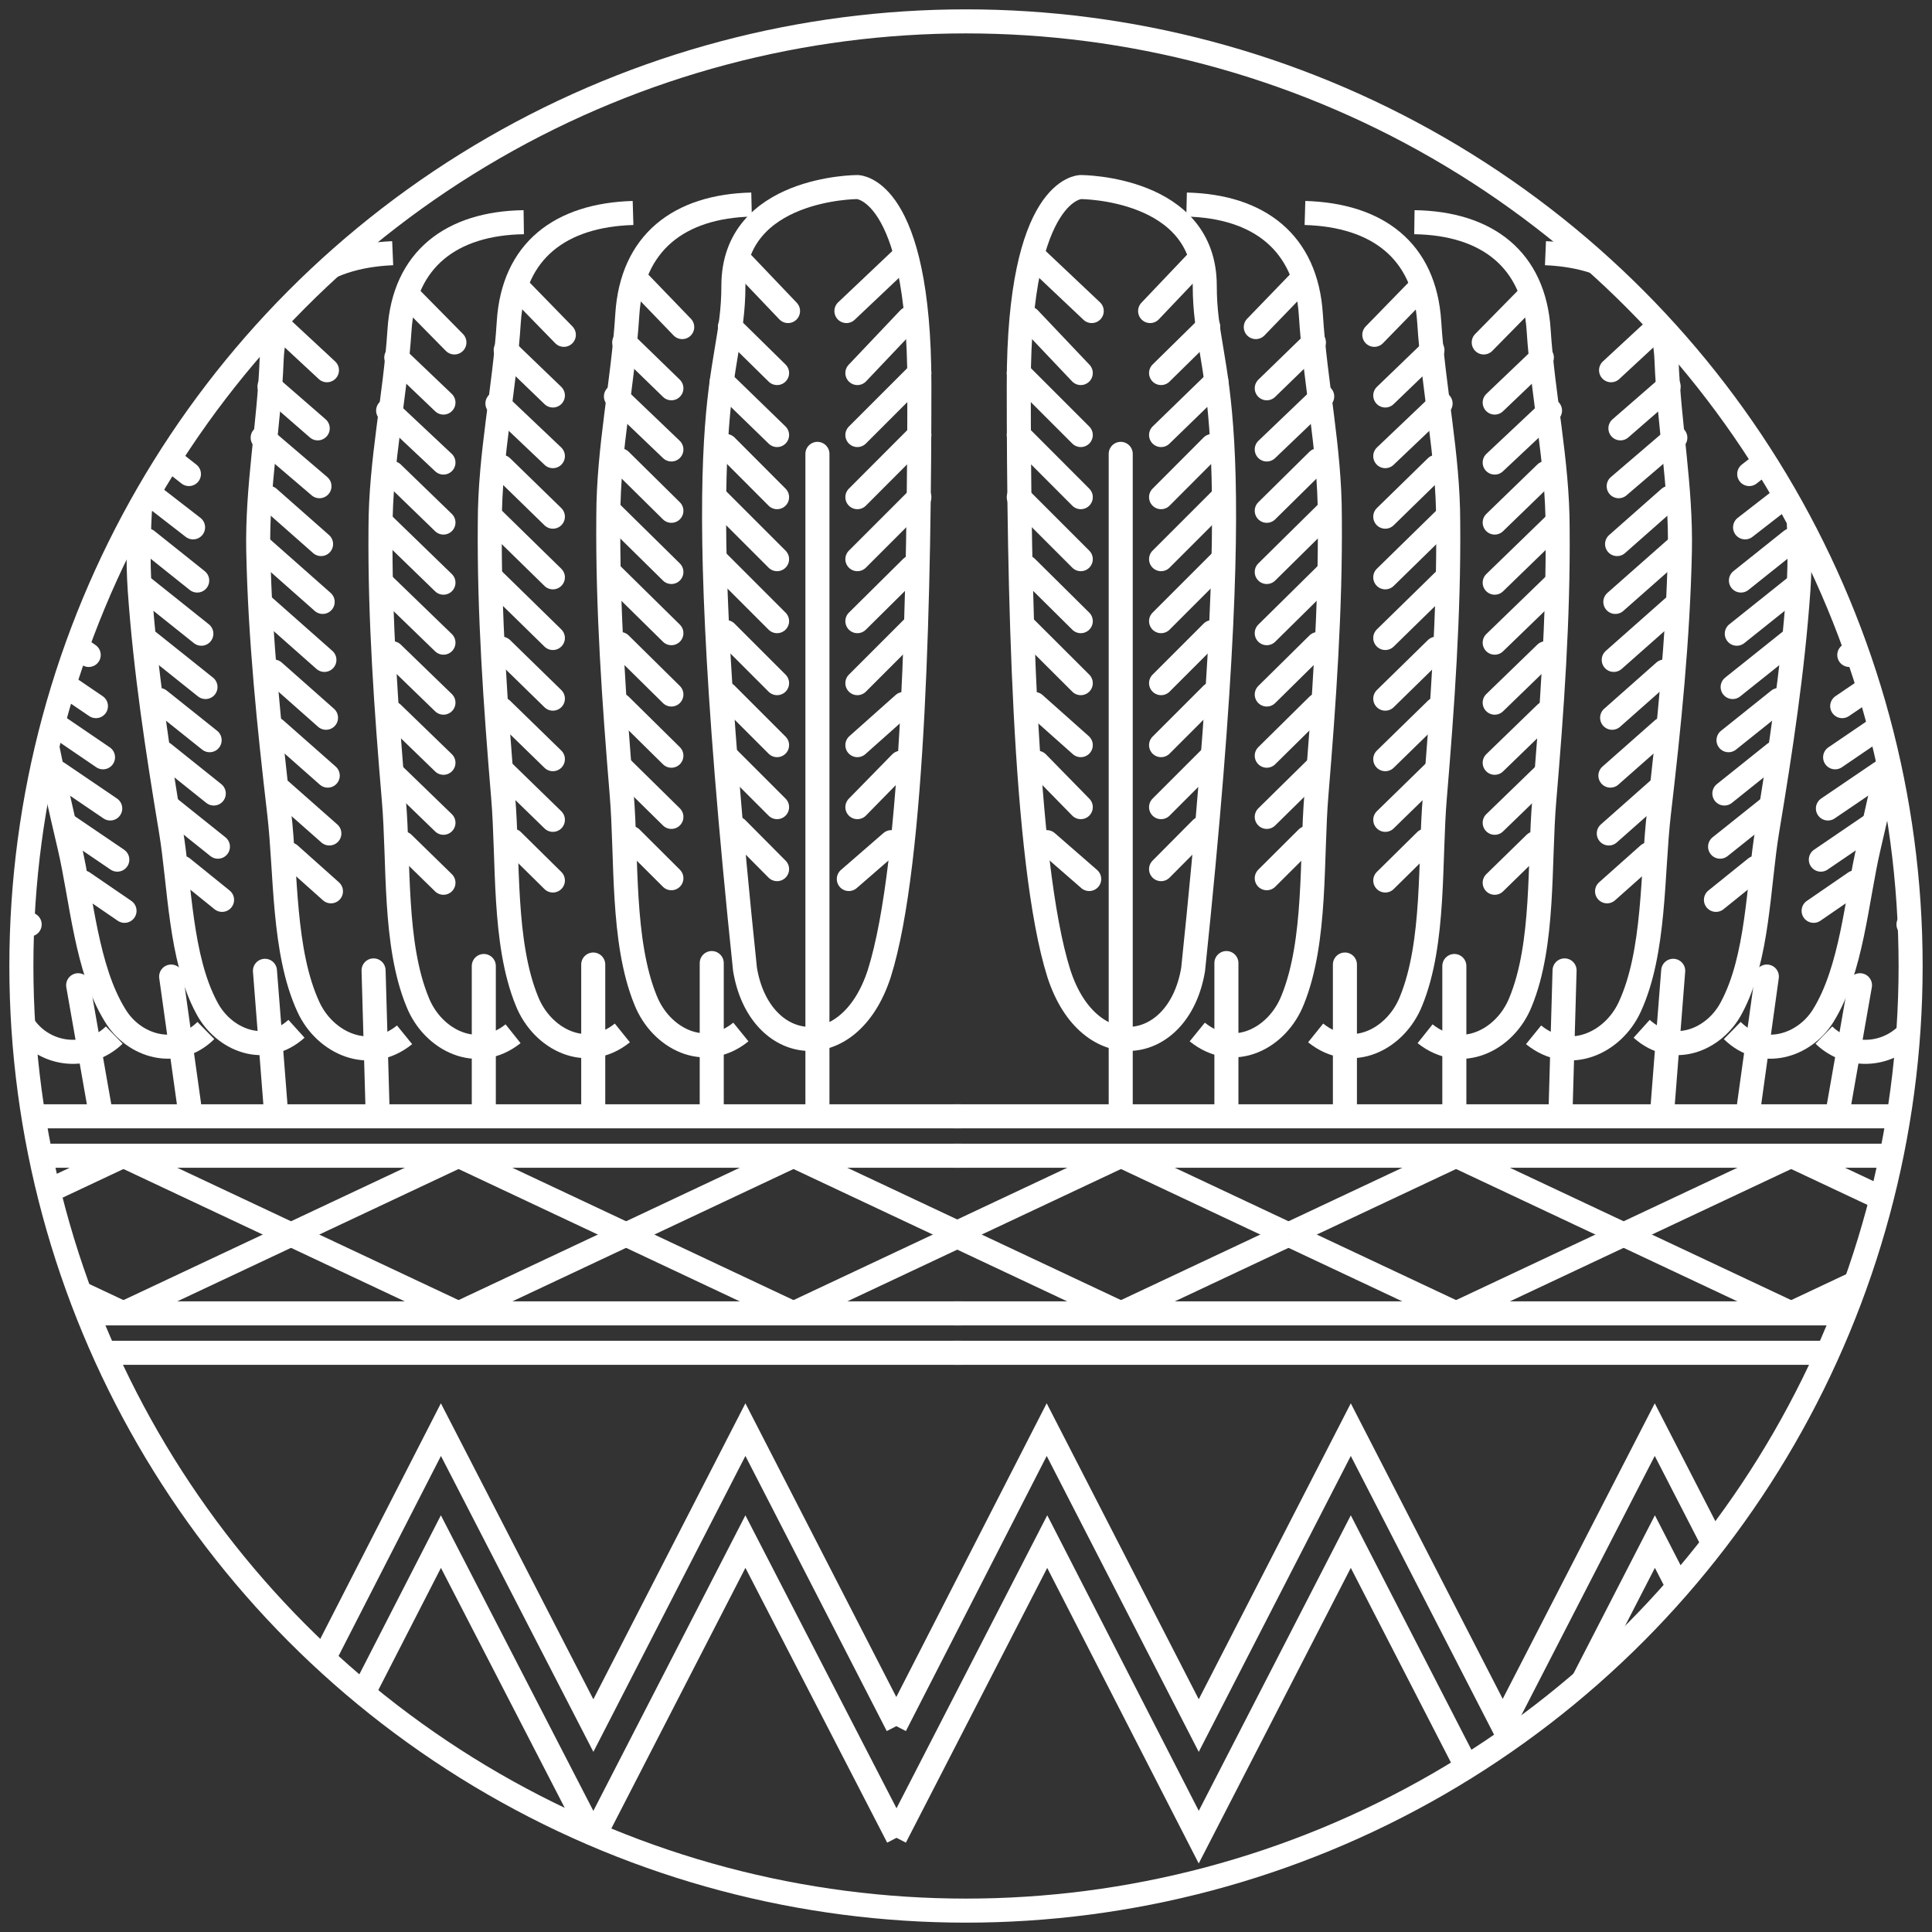 <svg id="Layer_1" data-name="Layer 1" xmlns="http://www.w3.org/2000/svg" xmlns:xlink="http://www.w3.org/1999/xlink" viewBox="0 0 144.6 144.6"><rect x="0" y="0" width="144.6" height="144.6" fill="#333333" stroke="none"/><defs><style>.cls-1,.cls-2,.cls-4,.cls-5{fill:none;}.cls-2,.cls-4,.cls-5{stroke:#fff;stroke-miterlimit:10;}.cls-2{stroke-width:1.8px;}.cls-3{clip-path:url(#clip-path);}.cls-4,.cls-5{stroke-width:1.8px;}.cls-5{stroke-linecap:round;}</style><clipPath id="clip-path"><circle id="SVGID" class="cls-1" cx="72.3" cy="72.3" r="70.7"/></clipPath></defs><title>indiosZeichenfläche 1</title><circle id="SVGID-2" data-name="SVGID" class="cls-2" cx="72.3" cy="72.3" r="70.7"/><g class="cls-3"><line class="cls-4" x1="96.44" y1="92.4" x2="108.98" y2="98.3"/><line class="cls-4" x1="108.98" y1="86.5" x2="96.44" y2="92.4"/><line class="cls-4" x1="121.52" y1="92.4" x2="108.98" y2="86.5"/><line class="cls-4" x1="108.98" y1="98.3" x2="121.52" y2="92.4"/><line class="cls-4" x1="71.36" y1="92.4" x2="83.9" y2="98.3"/><line class="cls-4" x1="83.9" y1="86.5" x2="71.36" y2="92.4"/><line class="cls-4" x1="96.44" y1="92.4" x2="83.9" y2="86.5"/><line class="cls-4" x1="83.9" y1="98.3" x2="96.44" y2="92.4"/><line class="cls-4" x1="121.52" y1="92.4" x2="134.06" y2="98.3"/><line class="cls-4" x1="134.06" y1="86.5" x2="121.52" y2="92.4"/><line class="cls-4" x1="146.6" y1="92.4" x2="134.06" y2="86.5"/><line class="cls-4" x1="134.06" y1="98.3" x2="146.6" y2="92.4"/><line class="cls-4" x1="71.36" y1="86.5" x2="146.6" y2="86.5"/><line class="cls-4" x1="71.36" y1="83.55" x2="146.6" y2="83.55"/><line class="cls-4" x1="71.36" y1="98.3" x2="146.6" y2="98.3"/><line class="cls-4" x1="71.36" y1="101.25" x2="146.6" y2="101.25"/><line class="cls-4" x1="21.78" y1="92.4" x2="34.32" y2="98.3"/><line class="cls-4" x1="34.32" y1="86.5" x2="21.78" y2="92.4"/><line class="cls-4" x1="46.86" y1="92.4" x2="34.32" y2="86.5"/><line class="cls-4" x1="34.32" y1="98.3" x2="46.86" y2="92.4"/><line class="cls-4" x1="-3.3" y1="92.4" x2="9.24" y2="98.3"/><line class="cls-4" x1="9.24" y1="86.5" x2="-3.3" y2="92.4"/><line class="cls-4" x1="21.78" y1="92.4" x2="9.24" y2="86.5"/><line class="cls-4" x1="9.24" y1="98.3" x2="21.78" y2="92.4"/><line class="cls-4" x1="46.86" y1="92.4" x2="59.39" y2="98.3"/><line class="cls-4" x1="59.39" y1="86.5" x2="46.86" y2="92.4"/><line class="cls-4" x1="71.93" y1="92.4" x2="59.39" y2="86.5"/><line class="cls-4" x1="59.39" y1="98.3" x2="71.93" y2="92.4"/><line class="cls-4" x1="-3.3" y1="86.5" x2="71.93" y2="86.5"/><line class="cls-4" x1="-3.3" y1="83.55" x2="71.93" y2="83.55"/><line class="cls-4" x1="-3.3" y1="98.3" x2="71.93" y2="98.3"/><line class="cls-4" x1="-3.3" y1="101.25" x2="71.93" y2="101.25"/><path class="cls-4" d="M67,137.5l11.38-22.12L89.72,137.5l11.38-22.12,11.38,22.12,11.38-22.12,11.38,22.12m0-8.35L123.85,107l-11.38,22.12L101.1,107,89.72,129.15,78.34,107,67,129.15m.2,8.35L55.79,115.38,44.41,137.5,33,115.38,21.66,137.5,10.28,115.38-1.1,137.5m68.27-8.35L55.79,107,44.41,129.15,33,107,21.66,129.15,10.28,107-1.1,129.15"/><path class="cls-4" d="M55.45,77.24c-2.71,2.2-6,.49-7.14-2.4-1.8-4.43-1.38-10.65-1.78-15.4-.57-6.91-1.06-13.85-1-20.78,0-5.13,1.1-10,1.42-15.11.34-5.4,3.88-8.11,9.3-8.24"/><line class="cls-5" x1="50.25" y1="65.73" x2="47.23" y2="62.72"/><line class="cls-5" x1="50.25" y1="61.14" x2="46.42" y2="57.37"/><line class="cls-5" x1="50.25" y1="51.98" x2="46.42" y2="48.2"/><line class="cls-5" x1="50.25" y1="56.56" x2="46.42" y2="52.78"/><line class="cls-5" x1="50.25" y1="47.39" x2="45.6" y2="42.81"/><line class="cls-5" x1="50.25" y1="42.81" x2="45.6" y2="38.23"/><line class="cls-5" x1="50.25" y1="38.23" x2="46.42" y2="34.45"/><line class="cls-5" x1="50.25" y1="29.06" x2="46.72" y2="25.63"/><line class="cls-5" x1="50.25" y1="33.64" x2="46.1" y2="29.67"/><line class="cls-5" x1="51.06" y1="24.48" x2="47.62" y2="20.91"/><line class="cls-5" x1="53.27" y1="72.08" x2="53.27" y2="83.53"/><path class="cls-4" d="M46.58,77.31c-2.71,2.18-6,.48-7.14-2.38-1.8-4.39-1.38-10.54-1.78-15.25-.57-6.84-1.06-13.71-1-20.58,0-5.08,1.1-9.94,1.42-15,.34-5.35,3.88-8,9.3-8.16"/><line class="cls-5" x1="41.38" y1="65.9" x2="38.36" y2="62.92"/><line class="cls-5" x1="41.38" y1="61.36" x2="37.55" y2="57.63"/><line class="cls-5" x1="41.38" y1="52.29" x2="37.55" y2="48.55"/><line class="cls-5" x1="41.38" y1="56.82" x2="37.55" y2="53.09"/><line class="cls-5" x1="41.38" y1="47.75" x2="36.74" y2="43.21"/><line class="cls-5" x1="41.38" y1="43.21" x2="36.74" y2="38.67"/><line class="cls-5" x1="41.38" y1="38.67" x2="37.55" y2="34.94"/><line class="cls-5" x1="41.38" y1="29.6" x2="37.85" y2="26.2"/><line class="cls-5" x1="41.38" y1="34.14" x2="37.23" y2="30.2"/><line class="cls-5" x1="42.2" y1="25.06" x2="38.75" y2="21.52"/><line class="cls-5" x1="44.4" y1="72.19" x2="44.4" y2="83.53"/><path class="cls-4" d="M38.4,77.37c-2.71,2.16-6,.48-7.14-2.36-1.8-4.35-1.38-10.44-1.78-15.1-.57-6.77-1.06-13.58-1-20.38,0-5,1.1-9.84,1.42-14.82.34-5.3,3.88-8,9.3-8.08"/><line class="cls-5" x1="33.19" y1="66.07" x2="30.17" y2="63.12"/><line class="cls-5" x1="33.19" y1="61.58" x2="29.37" y2="57.88"/><line class="cls-5" x1="33.19" y1="52.59" x2="29.37" y2="48.89"/><line class="cls-5" x1="33.19" y1="57.09" x2="29.37" y2="53.39"/><line class="cls-5" x1="33.19" y1="48.1" x2="28.55" y2="43.61"/><line class="cls-5" x1="33.19" y1="43.61" x2="28.55" y2="39.11"/><line class="cls-5" x1="33.19" y1="39.11" x2="29.37" y2="35.41"/><line class="cls-5" x1="33.19" y1="30.13" x2="29.66" y2="26.76"/><line class="cls-5" x1="33.19" y1="34.62" x2="29.05" y2="30.73"/><line class="cls-5" x1="34.01" y1="25.63" x2="30.56" y2="22.13"/><line class="cls-5" x1="36.21" y1="72.3" x2="36.21" y2="83.53"/><path class="cls-4" d="M30.28,77.45c-2.65,2.15-5.94.63-7.19-2.07-1.92-4.14-1.67-10-2.19-14.5-.76-6.51-1.43-13.06-1.57-19.61-.1-4.85.82-9.51,1-14.32.2-5.11,3.65-7.77,9.06-8"/><line class="cls-5" x1="24.77" y1="66.71" x2="21.68" y2="63.95"/><line class="cls-5" x1="24.65" y1="62.38" x2="20.73" y2="58.92"/><line class="cls-5" x1="24.4" y1="53.72" x2="20.49" y2="50.26"/><line class="cls-5" x1="24.53" y1="58.05" x2="20.61" y2="54.59"/><line class="cls-5" x1="24.28" y1="49.39" x2="19.52" y2="45.18"/><line class="cls-5" x1="24.15" y1="45.05" x2="19.4" y2="40.85"/><line class="cls-5" x1="24.03" y1="40.72" x2="20.11" y2="37.26"/><line class="cls-5" x1="23.78" y1="32.06" x2="20.17" y2="28.92"/><line class="cls-5" x1="23.91" y1="36.39" x2="19.66" y2="32.76"/><line class="cls-5" x1="24.47" y1="27.71" x2="20.94" y2="24.43"/><line class="cls-5" x1="27.96" y1="72.63" x2="28.27" y2="83.45"/><path class="cls-4" d="M22.19,77c-2.34,2.11-5.45.85-6.72-1.58-2-3.72-2-9.16-2.68-13.26-1-6-1.91-12-2.33-18-.31-4.46.33-8.8.28-13.24-.05-4.72,3-7.33,8-7.83"/><line class="cls-5" x1="16.62" y1="67.35" x2="13.65" y2="64.95"/><line class="cls-5" x1="16.31" y1="63.37" x2="12.55" y2="60.36"/><line class="cls-5" x1="15.69" y1="55.4" x2="11.92" y2="52.39"/><line class="cls-5" x1="16" y1="59.39" x2="12.24" y2="56.38"/><line class="cls-5" x1="15.38" y1="51.42" x2="10.81" y2="47.77"/><line class="cls-5" x1="15.07" y1="47.43" x2="10.5" y2="43.78"/><line class="cls-5" x1="14.76" y1="43.45" x2="10.99" y2="40.44"/><line class="cls-5" x1="14.14" y1="35.48" x2="10.66" y2="32.75"/><line class="cls-5" x1="14.45" y1="39.47" x2="10.37" y2="36.31"/><line class="cls-5" x1="14.58" y1="31.44" x2="11.17" y2="28.58"/><line class="cls-5" x1="19.83" y1="72.66" x2="20.61" y2="82.62"/><path class="cls-4" d="M15.41,77.13C13.19,79.31,10,78.3,8.62,76c-2.16-3.47-2.5-8.72-3.42-12.64C3.87,57.69,2.62,52,1.86,46.15c-.56-4.29-.17-8.53-.47-12.81C1.07,28.78,4,26.07,8.92,25.27"/><line class="cls-5" x1="9.32" y1="68.17" x2="6.21" y2="66.04"/><line class="cls-5" x1="8.78" y1="64.34" x2="4.85" y2="61.67"/><line class="cls-5" x1="7.71" y1="56.68" x2="3.79" y2="54.01"/><line class="cls-5" x1="8.25" y1="60.51" x2="4.32" y2="57.84"/><line class="cls-5" x1="7.18" y1="52.85" x2="2.41" y2="49.61"/><line class="cls-5" x1="6.64" y1="49.02" x2="1.87" y2="45.78"/><line class="cls-5" x1="6.11" y1="45.19" x2="2.18" y2="42.52"/><line class="cls-5" x1="5.04" y1="37.53" x2="1.42" y2="35.11"/><line class="cls-5" x1="5.57" y1="41.36" x2="1.33" y2="38.57"/><line class="cls-5" x1="5.25" y1="33.59" x2="1.69" y2="31.05"/><line class="cls-5" x1="12.81" y1="73.09" x2="14.15" y2="82.66"/><path class="cls-4" d="M8.55,77.47a4.44,4.44,0,0,1-6.81-.76C-.52,73.49-1,68.51-2,64.82a161.34,161.34,0,0,1-3.8-16.27c-.68-4.06-.4-8.11-.81-12.17-.44-4.32,2.39-7,7.3-8"/><line class="cls-5" x1="2.22" y1="69.19" x2="-0.93" y2="67.3"/><line class="cls-5" x1="1.58" y1="65.57" x2="-2.41" y2="63.2"/><line class="cls-5" x1="0.31" y1="58.32" x2="-3.68" y2="55.95"/><line class="cls-5" x1="0.95" y1="61.95" x2="-3.05" y2="59.57"/><line class="cls-5" x1="-0.33" y1="54.7" x2="-5.18" y2="51.82"/><line class="cls-5" x1="5.85" y1="73.74" x2="7.44" y2="82.79"/><path class="cls-4" d="M1.77,77.52a4.57,4.57,0,0,1-6.82-.11C-7.5,74.59-8.28,70-9.53,66.6a141.89,141.89,0,0,1-4.79-14.92c-.93-3.75-.9-7.56-1.57-11.34-.71-4,1.94-6.8,6.76-8.14"/><line class="cls-5" x1="-1.15" y1="74.26" x2="0.99" y2="82.61"/><path class="cls-4" d="M55.76,72.55c-4.64-44.34-.87-43.77-.87-51.16S64.17,14,64.17,14s4.64,0,4.64,14.78-.37,35.76-3,44.08C63.54,79.86,56.83,79,55.76,72.55Z"/><line class="cls-5" x1="63.53" y1="65.79" x2="66.71" y2="63.03"/><line class="cls-5" x1="64.17" y1="60.41" x2="67.42" y2="57.09"/><line class="cls-5" x1="64.17" y1="51.13" x2="68.34" y2="46.96"/><line class="cls-5" x1="64.17" y1="55.77" x2="67.63" y2="52.69"/><line class="cls-5" x1="64.17" y1="46.49" x2="68.24" y2="42.46"/><line class="cls-5" x1="64.17" y1="41.85" x2="68.81" y2="37.21"/><line class="cls-5" x1="64.17" y1="37.21" x2="68.81" y2="32.56"/><line class="cls-5" x1="64.17" y1="27.92" x2="68.04" y2="23.84"/><line class="cls-5" x1="64.17" y1="32.56" x2="68.81" y2="27.92"/><line class="cls-5" x1="63.35" y1="23.28" x2="67.52" y2="19.33"/><line class="cls-5" x1="58.16" y1="65.05" x2="55.14" y2="62.01"/><line class="cls-5" x1="58.16" y1="60.41" x2="54.34" y2="56.59"/><line class="cls-5" x1="58.16" y1="51.13" x2="54.34" y2="47.31"/><line class="cls-5" x1="58.16" y1="55.77" x2="54.34" y2="51.95"/><line class="cls-5" x1="58.16" y1="46.49" x2="53.52" y2="41.85"/><line class="cls-5" x1="58.16" y1="41.85" x2="53.52" y2="37.21"/><line class="cls-5" x1="58.16" y1="37.21" x2="54.34" y2="33.38"/><line class="cls-5" x1="58.16" y1="27.92" x2="54.63" y2="24.45"/><line class="cls-5" x1="58.16" y1="32.56" x2="54.02" y2="28.54"/><line class="cls-5" x1="58.98" y1="23.28" x2="55.53" y2="19.66"/><line class="cls-5" x1="61.18" y1="33.97" x2="61.18" y2="83.09"/><path class="cls-4" d="M89.61,77.24c2.71,2.2,6,.49,7.14-2.4,1.8-4.43,1.38-10.65,1.78-15.4.57-6.91,1.06-13.85,1-20.78,0-5.13-1.1-10-1.42-15.11-.34-5.4-3.88-8.11-9.3-8.24"/><line class="cls-5" x1="94.81" y1="65.73" x2="97.83" y2="62.72"/><line class="cls-5" x1="94.81" y1="61.14" x2="98.64" y2="57.37"/><line class="cls-5" x1="94.81" y1="51.98" x2="98.64" y2="48.2"/><line class="cls-5" x1="94.81" y1="56.56" x2="98.64" y2="52.78"/><line class="cls-5" x1="94.81" y1="47.39" x2="99.45" y2="42.81"/><line class="cls-5" x1="94.81" y1="42.81" x2="99.45" y2="38.23"/><line class="cls-5" x1="94.81" y1="38.23" x2="98.64" y2="34.45"/><line class="cls-5" x1="94.81" y1="29.06" x2="98.34" y2="25.63"/><line class="cls-5" x1="94.81" y1="33.64" x2="98.96" y2="29.67"/><line class="cls-5" x1="93.99" y1="24.48" x2="97.44" y2="20.91"/><line class="cls-5" x1="91.79" y1="72.08" x2="91.79" y2="83.53"/><path class="cls-4" d="M98.47,77.31c2.71,2.18,6,.48,7.14-2.38,1.8-4.39,1.38-10.54,1.78-15.25.57-6.84,1.06-13.71,1-20.58,0-5.08-1.1-9.94-1.42-15-.34-5.35-3.88-8-9.3-8.16"/><line class="cls-5" x1="103.68" y1="65.9" x2="106.7" y2="62.92"/><line class="cls-5" x1="103.68" y1="61.36" x2="107.5" y2="57.63"/><line class="cls-5" x1="103.68" y1="52.29" x2="107.5" y2="48.55"/><line class="cls-5" x1="103.68" y1="56.82" x2="107.5" y2="53.09"/><line class="cls-5" x1="103.68" y1="47.75" x2="108.32" y2="43.21"/><line class="cls-5" x1="103.68" y1="43.21" x2="108.32" y2="38.67"/><line class="cls-5" x1="103.68" y1="38.67" x2="107.5" y2="34.94"/><line class="cls-5" x1="103.68" y1="29.6" x2="107.21" y2="26.2"/><line class="cls-5" x1="103.68" y1="34.14" x2="107.82" y2="30.2"/><line class="cls-5" x1="102.86" y1="25.06" x2="106.31" y2="21.52"/><line class="cls-5" x1="100.66" y1="72.19" x2="100.66" y2="83.53"/><path class="cls-4" d="M106.66,77.37c2.71,2.16,6,.48,7.14-2.36,1.8-4.35,1.38-10.44,1.78-15.1.57-6.77,1.06-13.58,1-20.38,0-5-1.1-9.84-1.42-14.82-.34-5.3-3.88-8-9.3-8.08"/><line class="cls-5" x1="111.87" y1="66.07" x2="114.89" y2="63.12"/><line class="cls-5" x1="111.87" y1="61.58" x2="115.69" y2="57.88"/><line class="cls-5" x1="111.87" y1="52.59" x2="115.69" y2="48.89"/><line class="cls-5" x1="111.87" y1="57.09" x2="115.69" y2="53.39"/><line class="cls-5" x1="111.87" y1="48.1" x2="116.51" y2="43.61"/><line class="cls-5" x1="111.87" y1="43.61" x2="116.51" y2="39.11"/><line class="cls-5" x1="111.87" y1="39.11" x2="115.69" y2="35.41"/><line class="cls-5" x1="111.87" y1="30.13" x2="115.4" y2="26.76"/><line class="cls-5" x1="111.87" y1="34.62" x2="116.01" y2="30.73"/><line class="cls-5" x1="111.05" y1="25.63" x2="114.49" y2="22.13"/><line class="cls-5" x1="108.85" y1="72.3" x2="108.85" y2="83.53"/><path class="cls-4" d="M114.78,77.45c2.65,2.15,5.94.63,7.19-2.07,1.92-4.14,1.67-10,2.19-14.5.76-6.51,1.43-13.06,1.57-19.61.1-4.85-.82-9.51-1-14.32-.2-5.11-3.65-7.77-9.06-8"/><line class="cls-5" x1="120.28" y1="66.71" x2="123.38" y2="63.95"/><line class="cls-5" x1="120.41" y1="62.38" x2="124.32" y2="58.92"/><line class="cls-5" x1="120.66" y1="53.72" x2="124.57" y2="50.26"/><line class="cls-5" x1="120.53" y1="58.05" x2="124.45" y2="54.59"/><line class="cls-5" x1="120.78" y1="49.39" x2="125.54" y2="45.18"/><line class="cls-5" x1="120.9" y1="45.05" x2="125.66" y2="40.85"/><line class="cls-5" x1="121.03" y1="40.72" x2="124.95" y2="37.26"/><line class="cls-5" x1="121.28" y1="32.06" x2="124.89" y2="28.92"/><line class="cls-5" x1="121.15" y1="36.39" x2="125.39" y2="32.76"/><line class="cls-5" x1="120.58" y1="27.71" x2="124.12" y2="24.43"/><line class="cls-5" x1="117.1" y1="72.63" x2="116.79" y2="83.45"/><path class="cls-4" d="M122.87,77c2.34,2.11,5.45.85,6.72-1.58,2-3.72,2-9.16,2.68-13.26,1-6,1.91-12,2.33-18,.31-4.46-.33-8.8-.28-13.24.05-4.72-3-7.33-8-7.83"/><line class="cls-5" x1="128.43" y1="67.35" x2="131.41" y2="64.95"/><line class="cls-5" x1="128.74" y1="63.37" x2="132.51" y2="60.36"/><line class="cls-5" x1="129.37" y1="55.4" x2="133.13" y2="52.39"/><line class="cls-5" x1="129.06" y1="59.39" x2="132.82" y2="56.38"/><line class="cls-5" x1="129.68" y1="51.42" x2="134.25" y2="47.77"/><line class="cls-5" x1="129.99" y1="47.43" x2="134.56" y2="43.78"/><line class="cls-5" x1="130.3" y1="43.45" x2="134.07" y2="40.44"/><line class="cls-5" x1="130.92" y1="35.48" x2="134.4" y2="32.75"/><line class="cls-5" x1="130.61" y1="39.47" x2="134.68" y2="36.31"/><line class="cls-5" x1="130.48" y1="31.44" x2="133.89" y2="28.58"/><line class="cls-5" x1="125.23" y1="72.66" x2="124.45" y2="82.62"/><path class="cls-4" d="M129.65,77.13c2.22,2.18,5.39,1.17,6.8-1.1,2.16-3.47,2.5-8.72,3.42-12.64,1.33-5.7,2.58-11.44,3.34-17.24.56-4.29.17-8.53.47-12.81.32-4.56-2.59-7.27-7.53-8.07"/><line class="cls-5" x1="135.74" y1="68.17" x2="138.84" y2="66.04"/><line class="cls-5" x1="136.28" y1="64.34" x2="140.2" y2="61.67"/><line class="cls-5" x1="137.35" y1="56.68" x2="141.27" y2="54.01"/><line class="cls-5" x1="136.81" y1="60.51" x2="140.74" y2="57.84"/><line class="cls-5" x1="137.88" y1="52.85" x2="142.65" y2="49.61"/><line class="cls-5" x1="138.41" y1="49.02" x2="143.18" y2="45.78"/><line class="cls-5" x1="138.95" y1="45.19" x2="142.88" y2="42.52"/><line class="cls-5" x1="140.02" y1="37.53" x2="143.64" y2="35.11"/><line class="cls-5" x1="139.48" y1="41.36" x2="143.73" y2="38.57"/><line class="cls-5" x1="139.81" y1="33.59" x2="143.37" y2="31.05"/><line class="cls-5" x1="132.24" y1="73.09" x2="130.91" y2="82.66"/><path class="cls-4" d="M136.51,77.47a4.44,4.44,0,0,0,6.81-.76c2.25-3.22,2.73-8.2,3.75-11.89a161.34,161.34,0,0,0,3.8-16.27c.68-4.06.4-8.11.81-12.17.44-4.32-2.39-7-7.3-8"/><line class="cls-5" x1="142.84" y1="69.19" x2="145.99" y2="67.3"/><line class="cls-5" x1="143.47" y1="65.57" x2="147.47" y2="63.2"/><line class="cls-5" x1="144.75" y1="58.32" x2="148.74" y2="55.95"/><line class="cls-5" x1="144.11" y1="61.95" x2="148.1" y2="59.57"/><line class="cls-5" x1="145.39" y1="54.7" x2="150.23" y2="51.82"/><line class="cls-5" x1="139.21" y1="73.74" x2="137.62" y2="82.79"/><path class="cls-4" d="M143.29,77.52a4.57,4.57,0,0,0,6.82-.11c2.44-2.82,3.23-7.44,4.47-10.81a141.89,141.89,0,0,0,4.79-14.92c.93-3.75.9-7.56,1.57-11.34.71-4-1.94-6.8-6.76-8.14"/><line class="cls-5" x1="146.21" y1="74.26" x2="144.06" y2="82.61"/><path class="cls-4" d="M89.3,72.55c4.64-44.34.87-43.77.87-51.16S80.89,14,80.89,14s-4.64,0-4.64,14.78.37,35.76,3,44.08C81.51,79.86,88.23,79,89.3,72.55Z"/><line class="cls-5" x1="81.52" y1="65.79" x2="78.35" y2="63.03"/><line class="cls-5" x1="80.89" y1="60.41" x2="77.64" y2="57.09"/><line class="cls-5" x1="80.89" y1="51.13" x2="76.71" y2="46.96"/><line class="cls-5" x1="80.89" y1="55.77" x2="77.43" y2="52.69"/><line class="cls-5" x1="80.89" y1="46.49" x2="76.82" y2="42.46"/><line class="cls-5" x1="80.89" y1="41.85" x2="76.25" y2="37.21"/><line class="cls-5" x1="80.89" y1="37.21" x2="76.25" y2="32.56"/><line class="cls-5" x1="80.89" y1="27.92" x2="77.02" y2="23.84"/><line class="cls-5" x1="80.89" y1="32.56" x2="76.25" y2="27.92"/><line class="cls-5" x1="81.71" y1="23.28" x2="77.53" y2="19.33"/><line class="cls-5" x1="86.9" y1="65.05" x2="89.92" y2="62.01"/><line class="cls-5" x1="86.9" y1="60.41" x2="90.72" y2="56.59"/><line class="cls-5" x1="86.9" y1="51.13" x2="90.72" y2="47.31"/><line class="cls-5" x1="86.9" y1="55.77" x2="90.72" y2="51.95"/><line class="cls-5" x1="86.9" y1="46.49" x2="91.54" y2="41.85"/><line class="cls-5" x1="86.9" y1="41.85" x2="91.54" y2="37.21"/><line class="cls-5" x1="86.9" y1="37.21" x2="90.72" y2="33.38"/><line class="cls-5" x1="86.9" y1="27.92" x2="90.43" y2="24.45"/><line class="cls-5" x1="86.9" y1="32.56" x2="91.04" y2="28.54"/><line class="cls-5" x1="86.08" y1="23.28" x2="89.52" y2="19.66"/><line class="cls-5" x1="83.88" y1="33.97" x2="83.88" y2="83.09"/></g></svg>
